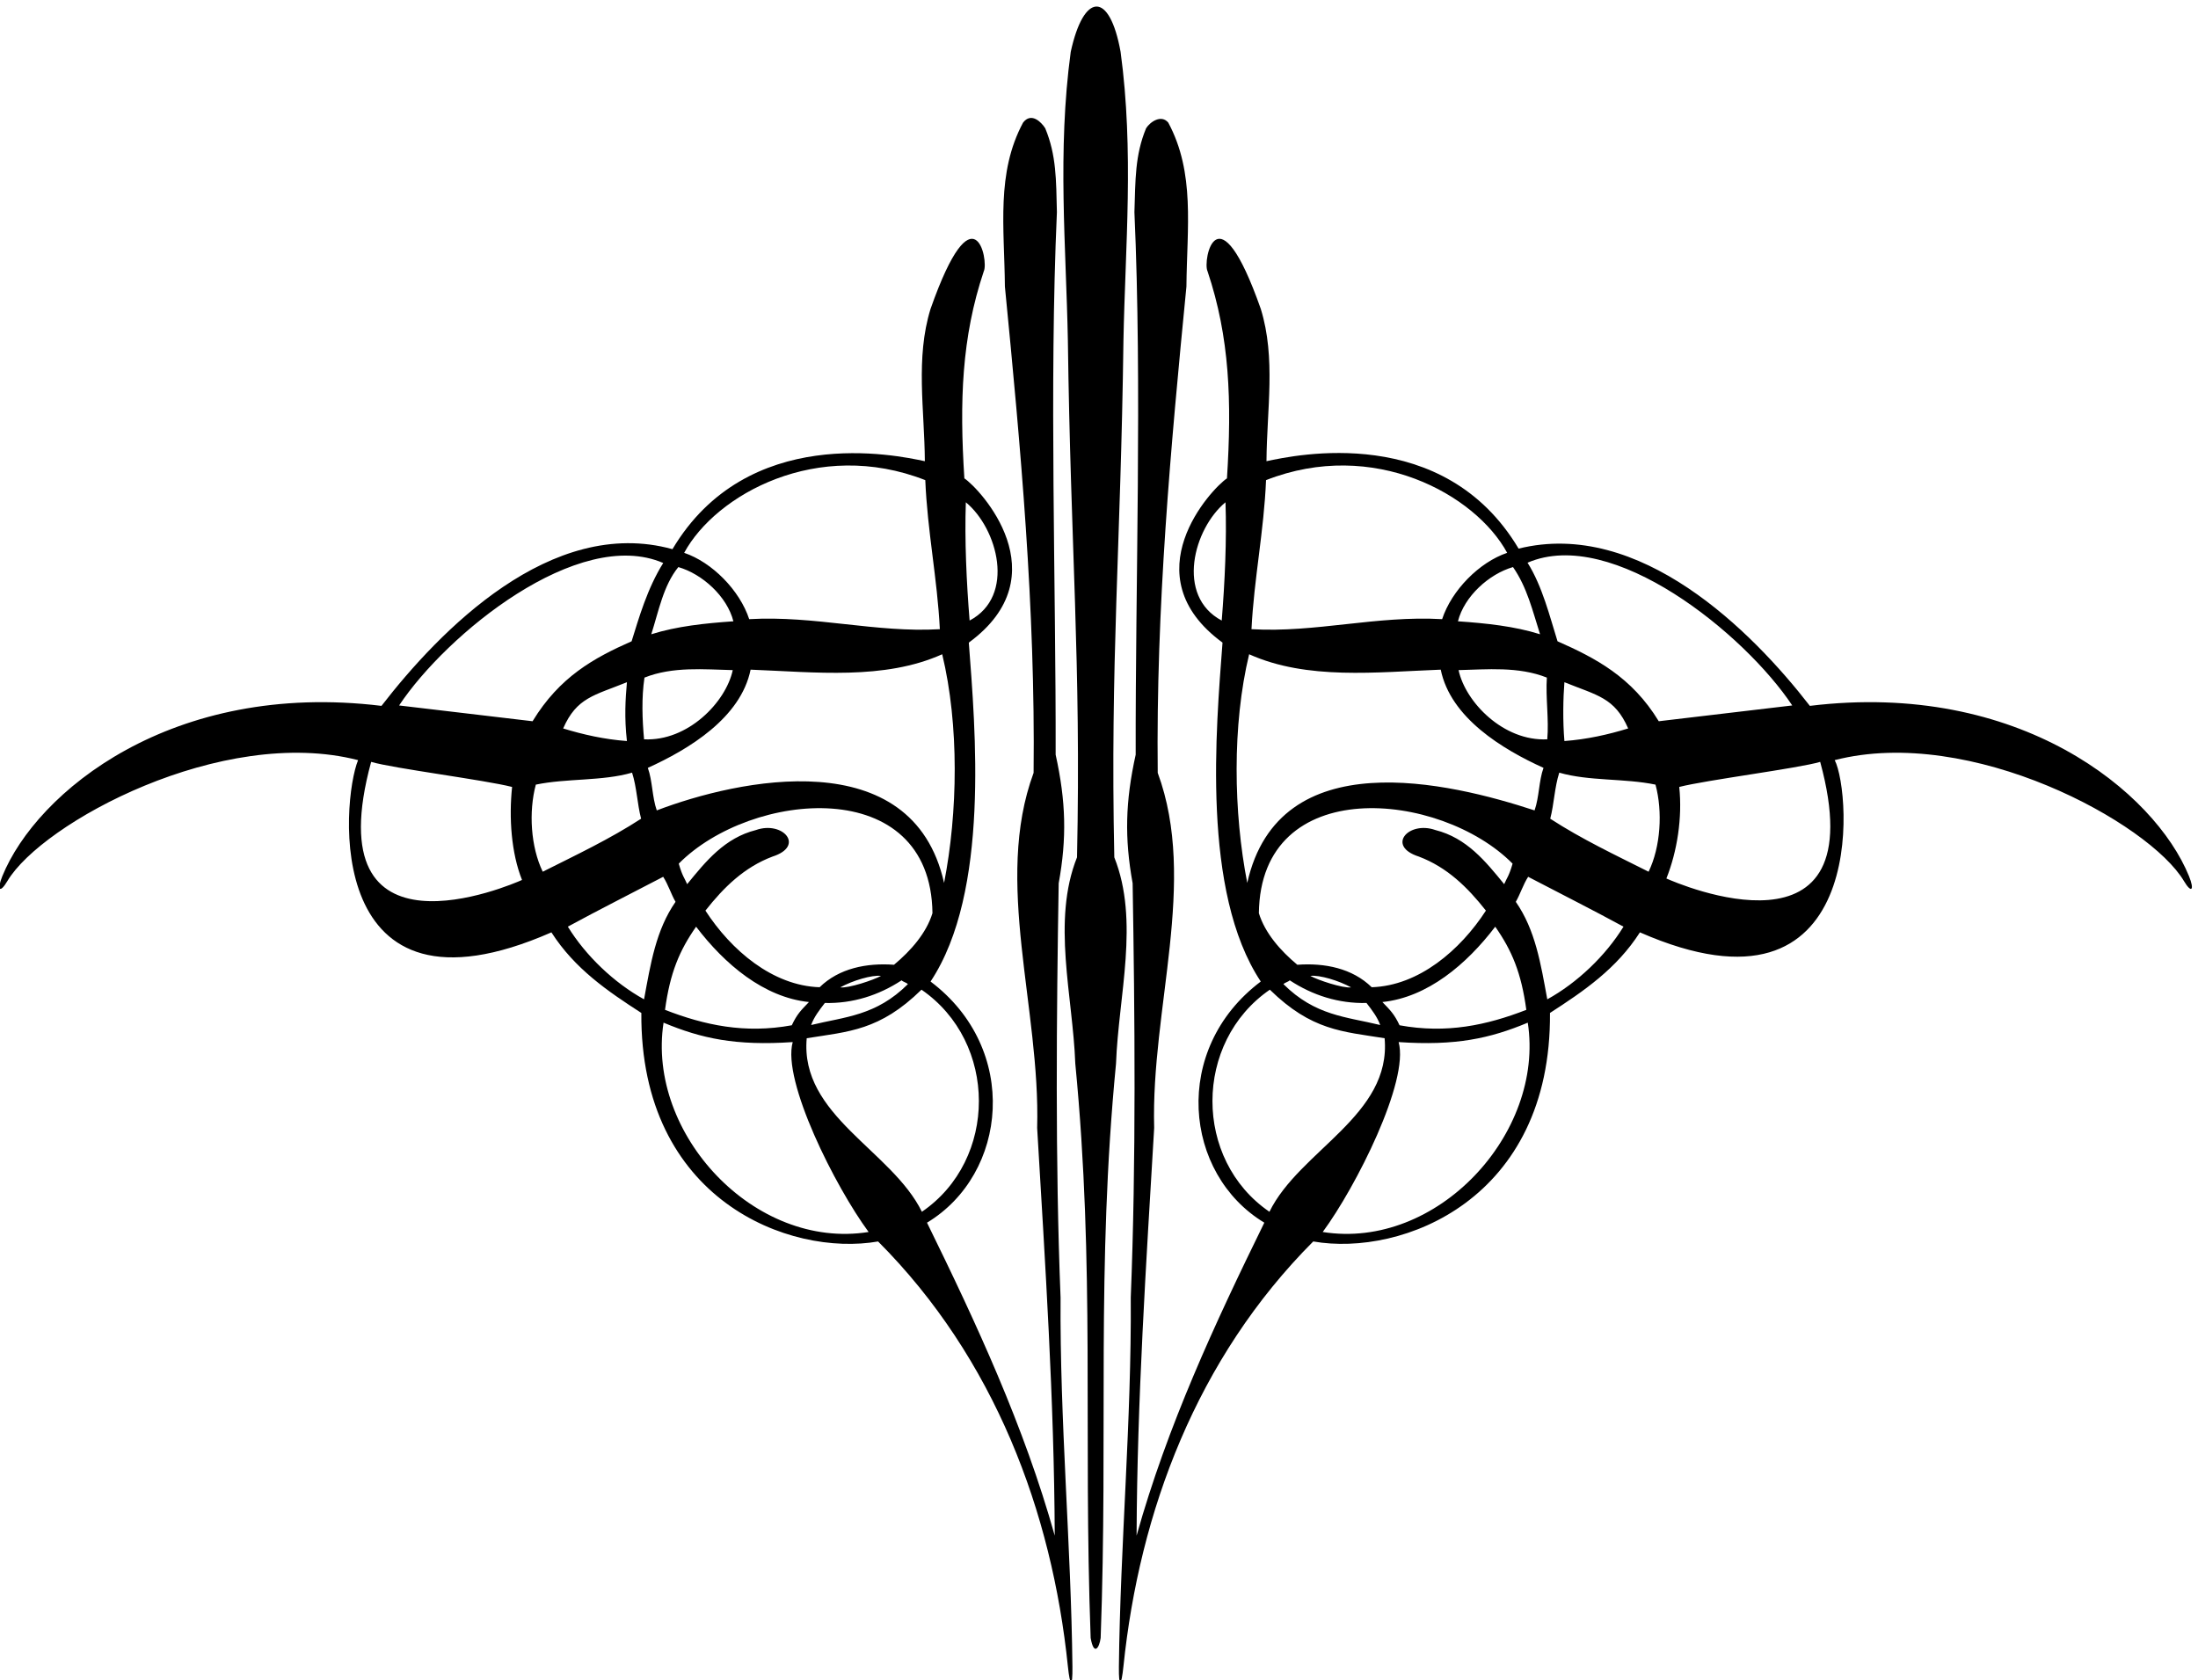 <?xml version="1.0" encoding="UTF-8" standalone="no"?>
<svg xmlns:inkscape="http://www.inkscape.org/namespaces/inkscape" xmlns:sodipodi="http://sodipodi.sourceforge.net/DTD/sodipodi-0.dtd" xmlns="http://www.w3.org/2000/svg" xmlns:svg="http://www.w3.org/2000/svg" version="1.1" id="svg1" width="663.457" height="507.155" viewBox="0 0 663.457 507.155">
  <defs id="defs1"></defs>
  <g id="g1" transform="translate(-71.271,-265.989)">
    <path id="path1" d="m 5503.86,3951.24 c -77.95,191.22 -384.8,444.46 -860.5,386.58 -131.31,169.66 -386.39,425.01 -661,356.91 -169.94,285.23 -506.11,212.51 -572.19,198.42 0.79,118.01 21.53,233.55 -12.83,345.4 -98.91,281.34 -132.5,109.43 -121,85.88 50.46,-150.23 55.29,-295.45 44.15,-470.23 -35.15,-23.38 -218.86,-219.83 -10.09,-372.8 -14.61,-194.7 -48.19,-565.83 86.82,-769.26 -203.65,-153.44 -175.02,-437 8.05,-547.34 -112.46,-229.4 -219.97,-460.92 -289.89,-710.33 1.31,309.05 21.55,614.66 39.91,925.3 -7.56,272.26 99.25,558.8 8.07,806.03 -4.11,375.2 29.52,739.5 65.14,1103.76 1.18,134.01 20.11,257.59 -41.2,372.07 -15.85,18.95 -40.97,1.97 -50.32,-12.81 -25.46,-61.41 -24.16,-117.61 -26.51,-190.43 17.64,-395.52 2.02,-844.27 2.86,-1231.39 -23.53,-106.48 -25.49,-189.45 -6.92,-291.92 4.95,-298.2 8.07,-631.36 -4.25,-940.15 1.93,-278.92 -23.84,-560.81 -26.93,-838.2 -0.53,-47.96 5.4,-46.74 10.4,1.7 36.1,349.82 166.07,698.5 430.66,963.73 201.41,-35.2 540.39,94.89 537.3,518.66 76.18,49.21 151.15,100.16 204.12,182.93 520,-228.11 480.02,318.49 442.08,390.9 308.88,79.43 714.18,-142.51 792.59,-274.48 17.17,-28.9 24.41,-20.67 11.48,11.07 z m -2195.27,580.22 c -105.13,55.71 -63.55,209.02 8.55,268.42 2.99,-85.09 -1.5,-181.57 -8.55,-268.42 z m 1294.79,-192.7 c -101.31,-11.6 -201.63,-24.23 -302.93,-35.84 -61.31,100.68 -143.65,143.44 -229.77,181.49 -17.67,56.43 -34.28,124.52 -68.02,178.33 192.76,83.1 493.31,-162.26 600.72,-323.98 z m -372.34,-52.2 c -45.34,-13.93 -93.61,-24.79 -144.72,-28.58 -3.93,45.1 -2.87,97.59 -0.02,133.53 74.19,-30.1 113.9,-34.56 144.74,-104.95 z m -183.63,-24.66 c -99.14,-4.94 -185.74,84.17 -201.28,157.07 64.05,1.48 136.12,8.66 200.35,-17.01 -3.06,-44.94 4.99,-95.14 0.93,-140.06 z m -16.37,238.45 c -58.43,18.33 -121.44,24.88 -186.35,29.42 14.35,56.68 70.56,107.36 124.95,123.07 32.14,-46.19 44.64,-100.08 61.4,-152.49 z m -621.89,349.81 c 243.89,95.62 475.31,-32.45 547.24,-164.99 -63.52,-21.51 -126.04,-85.04 -147.6,-150.55 -149.83,8.55 -286.81,-31.22 -432.65,-22.77 5.72,114.9 28.27,222.4 33.01,338.31 z m -38.36,-395.2 c 131.64,-59.13 288.68,-40.51 434.85,-34.97 22.41,-109.56 140.2,-180.69 233.23,-222.9 -10.71,-29.76 -9.56,-65.8 -20.29,-96.55 -193.43,63.41 -580.22,156.9 -652.07,-164.61 -31.23,159.78 -34.54,357.91 4.28,519.03 z m 22.1,-587.68 c 3.74,317.54 412,277.83 575.81,112.41 -8.45,-29.05 -12.75,-31.71 -19.1,-46.56 -42.38,52 -85.17,105 -156.16,122.86 -60.82,21.46 -112.41,-36.35 -37.41,-60.27 64.2,-24.29 110.38,-69.63 152.13,-122.63 -58.13,-89.65 -152.07,-170.45 -259.18,-173.91 -43.99,43.05 -106.71,55.54 -168.84,51.01 -38.25,31.91 -73.32,71.75 -87.25,117.09 z m 606.97,-219.42 c -89.85,-34.88 -181.13,-54.53 -287.69,-35.01 -12.22,25.92 -21.41,34.44 -38.98,52.74 102.28,10.59 191.08,85.51 256.12,170.99 37.73,-53.91 59.19,-104.55 70.55,-188.72 z m -362.73,15.59 c 12.62,-16.31 24.55,-31.85 31.12,-50.01 -77.57,18.84 -147.25,20.85 -219.64,92.8 4.04,3.94 11.25,5.19 14.27,8.66 52.2,-34.24 111.2,-52.96 174.25,-51.45 z m -127.44,61.47 c 21.06,2.5 64.35,-10.63 92.47,-26.03 -18.91,-2.34 -75.69,16.63 -92.47,26.03 z m -92.83,-535.39 c -172.72,118.08 -172.45,384.79 0.93,504.11 94.77,-92.9 164.8,-94.92 260.46,-110.19 15.85,-175.42 -193.08,-254.5 -261.39,-393.92 z m 120.94,-45.87 c 75.44,102.24 196.8,342.76 172.25,431.04 129,-8.79 207.25,8.1 293.12,44.07 38.79,-251.91 -206.32,-516.59 -465.37,-475.11 z m 509.64,528.08 c -14.89,81.05 -26.97,157.24 -71.46,221.31 10.09,17.44 16.61,39.06 28.03,56.79 72.13,-37.71 147.25,-75.5 216.38,-113.15 -40.58,-66.06 -105.05,-127.55 -172.95,-164.95 z m 229.92,289.64 c -75.13,37.78 -151.31,73.6 -223.22,120.31 8.81,33.8 9.68,70.79 20.48,104.54 67.56,-19.6 147.74,-12.5 218.42,-27.17 16.55,-61.41 11.66,-141.31 -15.68,-197.68 z m 40.39,-15.38 c 24.46,61.44 36.52,137.59 29.18,207.78 61.5,15.79 269.51,42.08 319.87,56.89 128.56,-471.52 -324.22,-275.82 -349.05,-264.67" style="fill:#000000;fill-opacity:1;fill-rule:nonzero;stroke:none" transform="matrix(0.133,0,0,-0.133,0,1056)"></path>
    <path id="path2" d="m 2942.84,2994.93 c -12.32,308.79 -9.2,641.95 -4.26,940.15 18.58,102.47 16.62,185.44 -6.9,291.92 0.83,387.12 -14.79,835.87 2.85,1231.39 -1.73,72.82 -1.05,129.02 -26.51,190.43 -9.35,14.78 -31.97,36.76 -50.32,12.81 -61.31,-114.48 -42.38,-238.06 -41.2,-372.07 35.63,-364.26 69.26,-728.56 65.13,-1103.76 -91.17,-247.23 15.64,-533.77 8.08,-806.03 18.36,-310.64 38.59,-616.25 39.91,-925.3 -69.92,249.41 -177.43,480.93 -289.89,710.33 183.07,110.34 211.69,393.9 8.05,547.34 135.01,203.43 101.43,574.56 86.82,769.26 208.76,152.97 25.05,349.42 -10.09,372.8 -11.14,174.78 -6.31,320 44.15,470.23 11.5,23.55 -22.1,195.46 -121,-85.88 -34.36,-111.85 -13.62,-227.39 -12.83,-345.4 -66.08,14.09 -402.88,85.56 -572.81,-199.67 -275.87,76.23 -529.07,-186 -660.38,-355.66 -475.699,57.88 -782.554,-195.36 -860.499,-386.58 -12.934,-31.74 -5.696,-39.97 11.472,-11.07 78.414,131.97 487.047,353.91 795.927,274.48 -37.94,-92.41 -81.25,-619.01 438.75,-390.9 52.97,-82.77 127.94,-133.72 204.12,-182.93 -3.09,-423.77 335.89,-553.86 537.3,-518.66 264.59,-265.23 394.56,-613.91 430.66,-963.73 5,-48.44 10.93,-49.66 10.4,-1.7 -3.09,277.39 -28.86,559.28 -26.93,838.2 z m -214.98,1804.95 c 72.1,-59.4 113.69,-212.71 8.55,-268.42 -7.05,86.85 -11.54,183.33 -8.55,268.42 z m -163,-1049.69 c -62.13,4.53 -124.85,-7.96 -168.84,-51.01 -107.11,3.46 -201.05,84.26 -259.18,173.91 41.75,53 87.93,98.34 152.13,122.63 75,23.92 23.41,81.73 -37.41,60.27 -70.99,-17.86 -113.78,-70.86 -156.16,-122.86 -6.35,14.85 -10.65,17.51 -19.1,46.56 163.81,165.42 572.08,205.13 575.81,-112.41 -13.93,-45.34 -49,-85.18 -87.25,-117.09 z m 17.26,-35.29 c 3.02,-3.47 10.23,-4.72 14.27,-8.66 -72.39,-71.95 -142.06,-73.96 -219.64,-92.8 6.57,18.16 18.5,33.7 31.12,50.01 63.05,-1.51 122.05,17.21 174.25,51.45 z m -139.28,-16.01 c 28.12,15.4 71.41,28.53 92.47,26.03 -16.78,-9.4 -73.56,-28.37 -92.47,-26.03 z m -71.03,-33.3 c -17.57,-18.3 -26.76,-26.82 -38.98,-52.74 -106.56,-19.52 -197.84,0.13 -287.69,35.01 11.36,84.17 32.82,134.81 70.55,188.72 65.04,-85.48 153.84,-160.4 256.12,-170.99 z m 306.68,270.34 c -71.85,321.51 -468.64,234.69 -652.07,164.61 -10.73,30.75 -9.58,66.79 -20.29,96.55 93.03,42.21 210.82,113.34 233.23,222.9 146.17,-5.54 303.21,-24.16 434.85,34.97 38.82,-161.12 35.51,-359.25 4.28,-519.03 z M 1997.6,4261.9 c -4.07,44.92 -6.02,93.87 0.92,140.06 64.23,25.67 136.3,18.49 200.35,17.01 -15.55,-72.9 -102.14,-162.01 -201.27,-157.07 z m 638.24,588.26 c 4.75,-115.91 27.3,-223.41 33.02,-338.31 -145.84,-8.45 -282.82,31.32 -432.65,22.77 -21.56,65.51 -84.08,129.04 -147.61,150.55 71.94,132.54 303.36,260.61 547.24,164.99 z m -560.48,-197.32 c 54.39,-15.71 110.6,-66.39 124.95,-123.07 -64.91,-4.54 -127.92,-11.09 -186.35,-29.42 16.76,52.41 27.38,110.68 61.4,152.49 z m -34.28,9.28 c -36.3,-57.91 -55.2,-124.84 -71.76,-177.71 -86.12,-38.05 -163.46,-80.81 -224.77,-181.49 -101.3,11.61 -201.62,24.24 -302.92,35.84 107.4,161.72 406.7,406.45 599.45,323.36 z m -82.4,-404.14 c -51.11,3.79 -99.38,14.65 -144.72,28.58 30.84,70.39 70.55,74.85 144.74,104.95 -3.4,-38.44 -6.09,-79.68 -0.02,-133.53 z m -580.48,-47.31 c 50.36,-14.81 258.37,-41.1 319.87,-56.89 -7.34,-70.19 -1.94,-149.67 22.52,-211.11 -24.83,-11.15 -470.95,-203.52 -342.39,268 z m 389.44,-249.29 c -27.34,56.37 -32.23,136.27 -15.68,197.68 70.67,14.67 150.86,7.57 218.42,27.17 10.8,-33.75 11.67,-70.74 20.48,-104.54 -71.92,-46.71 -148.09,-82.53 -223.22,-120.31 z m 56.97,-124.69 c 69.13,37.65 144.25,75.44 216.38,113.15 11.43,-17.73 17.94,-39.35 28.03,-56.79 -44.49,-64.07 -56.57,-140.26 -71.46,-221.31 -67.9,37.4 -132.37,98.89 -172.95,164.95 z m 217.22,-217.92 c 85.87,-35.97 164.12,-52.86 293.12,-44.07 -24.55,-88.28 96.81,-328.8 172.25,-431.04 -259.05,-41.48 -504.16,223.2 -465.37,475.11 z m 324.92,-35.32 c 95.67,15.27 165.69,17.29 260.46,110.19 173.38,-119.32 173.65,-386.03 0.93,-504.11 -68.32,139.42 -277.24,218.5 -261.39,393.92" style="fill:#000000;fill-opacity:1;fill-rule:nonzero;stroke:none" transform="matrix(0.133,0,0,-0.133,0,1056)"></path>
    <path id="path3" d="m 3064.8,3994.08 c -9.44,446.35 14.61,701.85 20.76,1172.83 4.04,212.96 24.17,429.54 -6.49,655.33 -25.09,138.99 -83.68,135.24 -113.14,0 -30.66,-225.79 -10.53,-442.37 -6.49,-655.33 6.15,-470.98 30.2,-726.48 20.76,-1172.83 -57.6,-144.4 -9.56,-314.31 -3.92,-468.22 45.02,-465.06 17.78,-835.8 34.86,-1303.52 7.19,-41.52 19.7,-23.18 22.72,0 17.08,467.72 -10.16,838.46 34.86,1303.52 5.64,153.91 53.68,323.82 -3.92,468.22" style="fill:#000000;fill-opacity:1;fill-rule:nonzero;stroke:none" transform="matrix(0.133,0,0,-0.133,0,1056)"></path>
  </g>
</svg>
